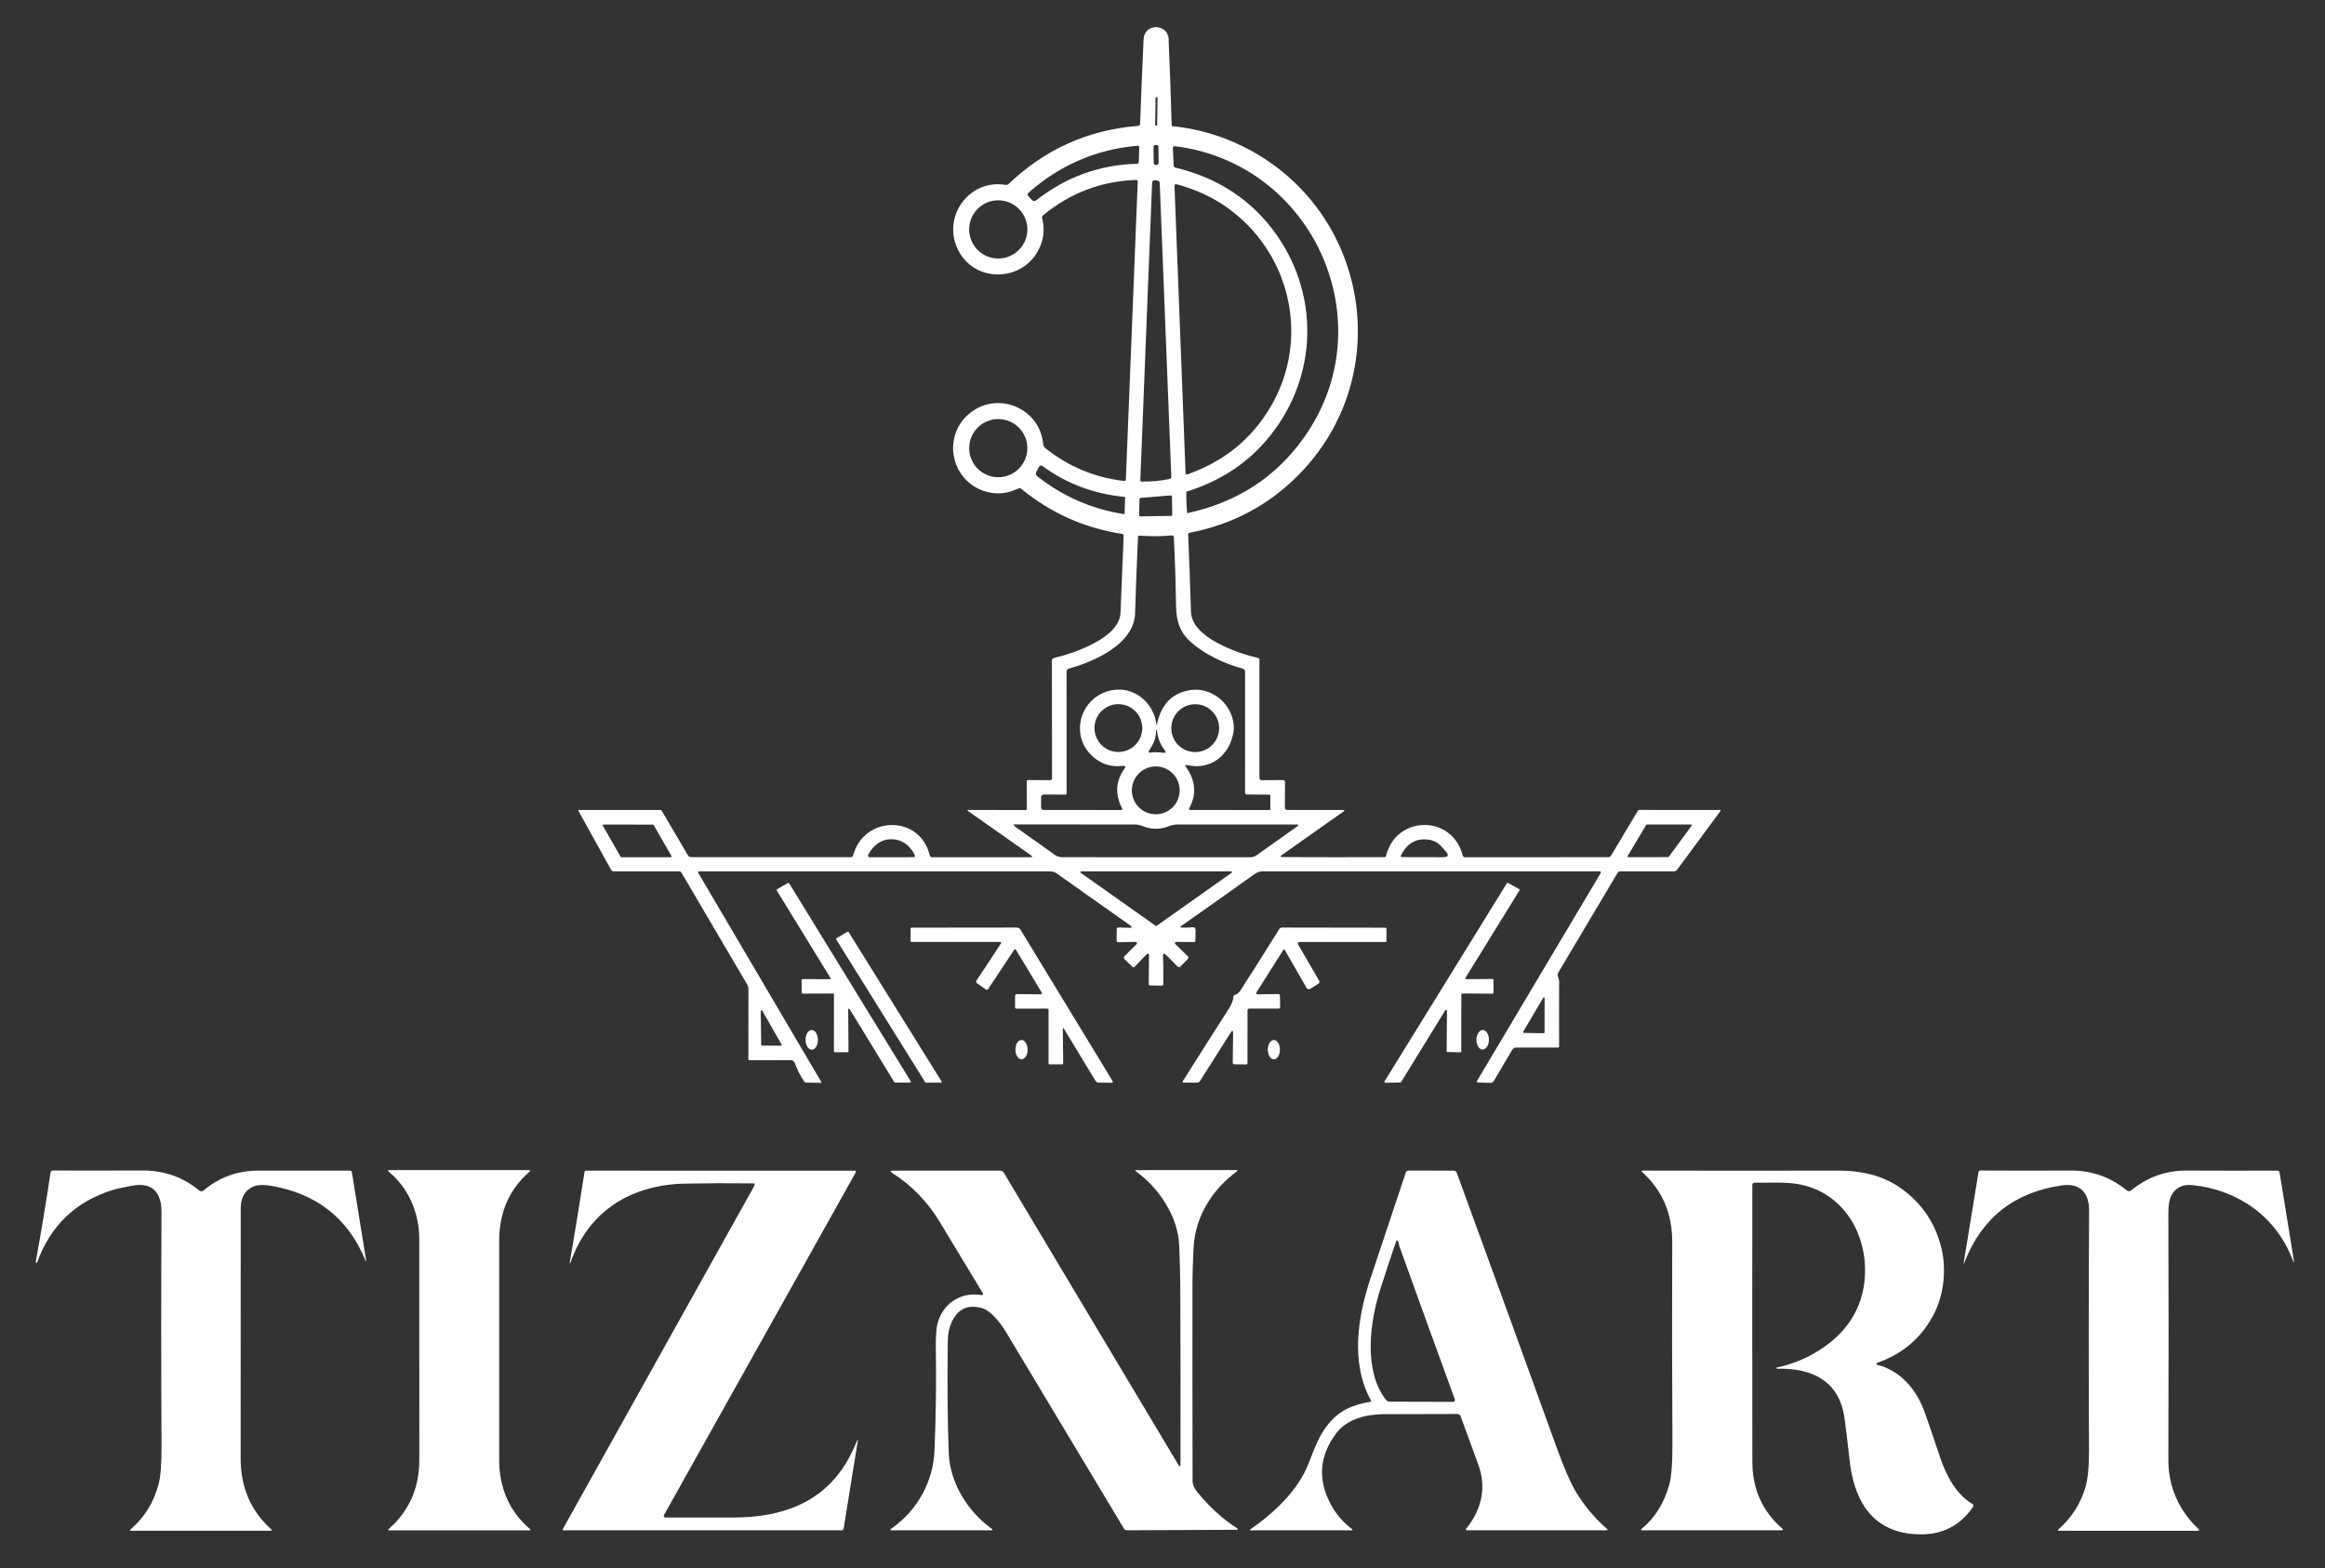 <svg xml:space="preserve" viewBox="28.08 196.56 1021.68 689.04" version="1.1" xmlns:xlink="http://www.w3.org/1999/xlink" xmlns="http://www.w3.org/2000/svg" style="max-height: 500px" width="1021.68" height="689.04">
<rect x="28.08" y="196.56" width="1021.68" height="689.04" fill="#333333" stroke="none"/>
<desc>Created with Fabric.js 5.2.4</desc>
<defs>
</defs>
<rect fill="transparent" height="100%" width="100%" y="0" x="0"/>
<g id="3ae0c4ee-c929-4ab0-bb19-b503ef0202ff" transform="matrix(1 0 0 1 540 540)">
<rect height="1080" width="1080" ry="0" rx="0" y="-540" x="-540" style="stroke: none; stroke-width: 1; stroke-dasharray: none; stroke-linecap: butt; stroke-dashoffset: 0; stroke-linejoin: miter; stroke-miterlimit: 4; fill: rgb(255,255,255); fill-rule: nonzero; opacity: 1; visibility: hidden;"/>
</g>
<g id="4d676c29-b72a-41d9-90a2-ccd4a5e83d51" transform="matrix(1 0 0 1 540 540)">
</g>
<g transform="matrix(1 0 0 1 540 540)">
<g style="">
		<g transform="matrix(1 0 0 1 -6.83 -99.55)">
<path stroke-linecap="round" d="M 550.84 366.24 Q 550.98 366.35 551.17 366.35 Q 574.07 366.43 596.27 366.38 Q 596.84 366.37 596.97 365.82 C 601.43 347.77 626.2 347.7 630.65 365.63 C 630.769 366.095 631.185 366.42 631.66 366.42 L 694.52 366.38 Q 695.47 366.38 695.96 365.56 L 707.64 346 C 707.782 345.77 708.032 345.629 708.3 345.63 L 743.79 345.65 C 743.88 345.65 743.961 345.701 744.001 345.783 C 744.04 345.865 744.032 345.964 743.98 346.04 L 724.9 371.91 C 724.574 372.356 724.05 372.62 723.49 372.62 L 700.04 372.62 Q 699.12 372.62 698.65 373.41 L 672.54 417.33 Q 672.26 417.8 672.41 418.33 C 672.68 419.28 673.07 420.15 673.06 421.18 Q 672.98 434.67 673.05 449.54 C 673.053 449.674 673.001 449.804 672.907 449.9 C 672.813 449.996 672.684 450.05 672.55 450.05 L 654.04 450.05 C 653.408 450.05 652.825 450.385 652.51 450.93 L 644.4 464.65 C 644.06 465.23 643.428 465.579 642.75 465.56 L 637.45 465.39 Q 636.57 465.36 637.02 464.61 L 691.33 373.34 C 691.419 373.192 691.421 373.008 691.334 372.857 C 691.248 372.707 691.086 372.612 690.91 372.61 Q 616.82 372.65 542.82 372.62 C 540.71 372.62 539.45 373.64 537.83 374.79 Q 522.8 385.51 507.01 396.61 Q 506.02 397.3 507.22 397.34 Q 509.47 397.42 512.11 397.17 C 512.415 397.142 512.718 397.245 512.943 397.455 C 513.168 397.665 513.294 397.961 513.29 398.27 L 513.23 402.98 Q 513.22 403.69 512.51 403.69 L 504.77 403.62 C 504.548 403.615 504.346 403.747 504.263 403.955 C 504.179 404.162 504.229 404.402 504.39 404.56 L 509.79 409.85 Q 510.47 410.52 509.8 411.2 L 506.67 414.4 Q 506.02 415.07 505.36 414.41 L 500.49 409.5 Q 498.85 407.84 498.97 410.17 Q 499.26 415.51 499.09 422.25 Q 499.08 422.85 498.49 422.84 L 493.38 422.75 Q 492.72 422.74 492.72 422.07 L 492.83 409.25 C 492.836 409.029 492.665 408.841 492.44 408.82 Q 492.05 408.78 491.78 409.06 Q 489.24 411.7 486.57 414.5 C 486.43 414.647 486.237 414.732 486.034 414.735 C 485.831 414.739 485.635 414.662 485.49 414.52 L 482.15 411.29 Q 481.39 410.56 482.13 409.82 L 487.39 404.6 C 487.558 404.429 487.607 404.172 487.515 403.953 C 487.422 403.733 487.207 403.593 486.97 403.6 L 479.43 403.76 Q 478.59 403.77 478.6 402.93 L 478.63 398.05 Q 478.64 397.25 479.45 397.27 L 484.14 397.42 Q 486.13 397.48 484.5 396.32 L 452.25 373.52 C 451.437 372.941 450.462 372.63 449.46 372.63 L 295.07 372.62 C 294.923 372.622 294.788 372.702 294.715 372.828 C 294.643 372.954 294.645 373.107 294.72 373.23 L 348.87 465.24 C 348.907 465.304 348.908 465.383 348.873 465.446 C 348.837 465.509 348.771 465.545 348.7 465.54 L 342.01 465.44 C 341.802 465.433 341.61 465.334 341.49 465.17 Q 338.8 461.31 337.19 456.87 C 336.91 456.092 336.173 455.575 335.35 455.58 L 317.12 455.61 C 317.032 455.61 316.949 455.575 316.887 455.513 C 316.825 455.451 316.79 455.368 316.79 455.28 L 316.81 424.17 Q 316.81 423.29 316.37 422.53 L 287.36 373.16 C 287.161 372.819 286.795 372.609 286.4 372.61 L 257.73 372.63 C 257.175 372.631 256.665 372.328 256.4 371.84 L 242.18 346.17 Q 241.89 345.64 242.49 345.64 L 277.95 345.64 C 278.297 345.641 278.616 345.823 278.79 346.12 L 290.2 365.55 C 290.502 366.07 291.055 366.39 291.65 366.39 L 361.86 366.39 C 362.295 366.39 362.677 366.095 362.79 365.67 C 367.49 347.97 392.23 347.63 396.47 365.57 C 396.585 366.055 397.015 366.399 397.51 366.4 L 440.7 366.4 Q 442.16 366.4 440.97 365.56 L 413.38 346.15 Q 412.65 345.63 413.55 345.64 L 438.75 345.68 C 438.856 345.68 438.958 345.638 439.033 345.563 C 439.108 345.488 439.15 345.386 439.15 345.28 L 439.09 333.08 C 439.087 332.924 439.147 332.774 439.256 332.663 C 439.365 332.552 439.514 332.49 439.67 332.49 L 449.44 332.55 C 449.644 332.55 449.84 332.469 449.984 332.324 C 450.129 332.18 450.21 331.984 450.21 331.78 L 450.16 279.93 C 450.162 279.425 450.513 278.986 451.01 278.87 C 459.77 276.84 479.85 270.08 480.3 259.04 Q 480.98 242.36 481.69 225.14 C 481.706 224.739 481.422 224.39 481.03 224.33 Q 456.05 220.48 436.62 204.44 Q 436.22 204.11 435.73 204.28 Q 434.89 204.56 434.09 204.92 C 429.06 207.2 423.32 206.98 418.35 204.72 C 404.99 198.64 402.46 180.25 414.47 170.98 C 426.85 161.44 444.87 169.32 446.3 184.71 Q 446.42 185.99 447.43 186.78 Q 462.72 198.84 481.8 201.07 Q 482.62 201.16 482.66 200.33 L 487.88 69.48 Q 487.91 68.78 487.2 68.8 Q 464.25 69.54 446.24 84.36 C 445.875 84.66 445.718 85.141 445.84 85.59 Q 447.17 90.66 445.86 95.46 C 440.85 113.76 415.6 115.75 408.3 98.15 C 402.43 83.99 414.31 68.36 429.76 70.96 C 430.27 71.047 430.793 70.888 431.17 70.53 Q 455.2 47.61 488.15 45.03 C 488.564 45 488.891 44.665 488.91 44.25 Q 489.6 25.53 490.45 7.01 C 490.78 -0.3 501.16 0.11 501.44 6.81 Q 502.15 23.41 502.79 44.61 Q 502.81 45.13 503.32 45.18 Q 519.3 46.81 533.85 53.94 C 589.44 81.16 602.03 154.72 558.3 198.66 Q 538.58 218.49 510.63 223.82 C 510.275 223.889 510.023 224.208 510.04 224.57 Q 510.69 239.72 511.28 258.61 C 511.63 269.89 531.62 276.72 540.79 278.89 C 541.125 278.973 541.361 279.274 541.36 279.62 L 541.35 331.45 Q 541.35 332.57 542.47 332.56 L 551.8 332.51 C 552.009 332.507 552.21 332.588 552.358 332.735 C 552.506 332.881 552.59 333.081 552.59 333.29 L 552.54 344.71 C 552.54 344.954 552.637 345.188 552.809 345.361 C 552.982 345.533 553.216 345.63 553.46 345.63 L 578.04 345.66 Q 579.23 345.66 578.26 346.34 L 550.86 365.68 C 550.769 365.743 550.714 365.845 550.71 365.955 C 550.706 366.065 550.754 366.171 550.84 366.24 Z M 496.573 32.717 C 496.574 32.637 496.544 32.56 496.488 32.503 C 496.433 32.446 496.357 32.414 496.277 32.412 L 496.017 32.409 C 495.852 32.407 495.716 32.539 495.713 32.705 L 495.547 44.623 C 495.546 44.703 495.576 44.78 495.632 44.837 C 495.687 44.894 495.763 44.926 495.843 44.928 L 496.103 44.931 C 496.268 44.933 496.404 44.801 496.407 44.635 L 496.573 32.717 Z M 496.981 54.285 C 496.974 53.805 496.579 53.421 496.099 53.427 L 495.659 53.434 C 495.428 53.437 495.208 53.531 495.047 53.697 C 494.886 53.862 494.798 54.085 494.801 54.316 L 494.899 61.335 C 494.906 61.815 495.301 62.199 495.781 62.193 L 496.221 62.187 C 496.452 62.183 496.672 62.089 496.833 61.923 C 496.994 61.758 497.082 61.535 497.079 61.304 L 496.981 54.285 Z M 487.48 61.69 Q 488.3 61.67 488.33 60.85 L 488.55 54.5 C 488.556 54.292 488.474 54.091 488.323 53.948 C 488.172 53.805 487.967 53.733 487.76 53.75 Q 460.7 56.16 440.08 74.22 Q 438.99 75.17 440.01 76.2 L 441.31 77.5 Q 442.31 78.51 443.43 77.63 Q 462.93 62.36 487.48 61.69 Z M 560.98 181.93 C 596.67 131.56 565.07 61.45 504.21 53.96 C 503.979 53.93 503.746 54.005 503.574 54.165 C 503.403 54.325 503.31 54.554 503.32 54.79 L 503.68 62.47 Q 503.71 63.2 504.42 63.37 Q 532.86 70.2 548.85 92.87 C 568.72 121.05 566.5 158.2 543.65 184.05 Q 530.21 199.26 509.38 205.74 C 509.303 205.762 509.25 205.836 509.25 205.92 Q 509.13 210.71 509.62 215.18 C 509.622 215.194 509.631 215.206 509.644 215.213 C 509.657 215.221 509.674 215.223 509.69 215.22 Q 542.42 208.13 560.98 181.93 Z M 502.63 199.26 L 497.54 70.24 Q 497.5 69.16 496.42 69.04 L 495.31 68.93 C 495.032 68.902 494.755 68.989 494.544 69.171 C 494.334 69.353 494.209 69.613 494.2 69.89 L 489.01 200.78 C 489.005 200.922 489.057 201.061 489.154 201.164 C 489.252 201.268 489.388 201.327 489.53 201.33 Q 495.85 201.45 501.92 200.18 C 502.346 200.088 502.646 199.701 502.63 199.26 Z M 505.06 70.72 Q 503.99 70.43 504.03 71.54 L 508.9 197.71 C 508.907 197.882 508.994 198.04 509.134 198.137 C 509.274 198.234 509.451 198.257 509.61 198.2 Q 533.66 189.8 546.19 168.62 C 563.93 138.61 555.09 100.4 526.65 80.56 Q 517.22 73.98 505.06 70.72 Z M 439.38 90.53 C 439.38 87.138 438.032 83.885 435.634 81.486 C 433.235 79.088 429.982 77.74 426.59 77.74 C 419.526 77.74 413.8 83.466 413.8 90.53 C 413.8 97.594 419.526 103.32 426.59 103.32 C 429.982 103.32 433.235 101.972 435.634 99.574 C 438.032 97.175 439.38 93.922 439.38 90.53 Z M 439.37 186.65 C 439.37 183.261 438.024 180.01 435.627 177.613 C 433.23 175.216 429.979 173.87 426.59 173.87 C 419.532 173.87 413.81 179.592 413.81 186.65 C 413.81 193.708 419.532 199.43 426.59 199.43 C 429.979 199.43 433.23 198.084 435.627 195.687 C 438.024 193.29 439.37 190.039 439.37 186.65 Z M 482.16 208.11 C 468.88 206.72 457.02 202.54 446.13 194.59 Q 445.04 193.79 444.4 195 L 443.32 197.06 Q 442.72 198.19 443.72 198.98 Q 460.47 212.25 481.78 215.64 C 481.854 215.652 481.93 215.632 481.987 215.586 C 482.045 215.54 482.078 215.472 482.08 215.4 L 482.32 208.3 Q 482.33 208.12 482.16 208.11 Z M 489.15 208.52 C 488.873 208.545 488.659 208.772 488.65 209.05 L 488.49 216.06 C 488.487 216.209 488.545 216.353 488.651 216.459 C 488.757 216.565 488.901 216.623 489.05 216.62 L 502.51 216.42 C 502.656 216.417 502.795 216.357 502.896 216.252 C 502.997 216.147 503.053 216.006 503.05 215.86 L 502.91 207.96 C 502.908 207.807 502.842 207.661 502.728 207.559 C 502.614 207.456 502.463 207.406 502.31 207.42 L 489.15 208.52 Z M 456.24 338.89 L 446.54 338.86 C 445.925 338.86 445.425 339.355 445.42 339.97 L 445.39 344.59 C 445.39 344.868 445.501 345.136 445.698 345.332 C 445.894 345.529 446.162 345.64 446.44 345.64 L 480.61 345.67 C 480.776 345.668 480.929 345.58 481.015 345.437 C 481.101 345.294 481.106 345.118 481.03 344.97 Q 476.13 335.57 482.28 327.12 C 482.415 326.939 482.426 326.695 482.308 326.501 C 482.191 326.307 481.967 326.2 481.74 326.23 Q 474.47 327.23 469.03 322.93 C 456.68 313.18 462.96 294.14 478.26 292.8 C 487.3 292.01 495.09 299.18 496.07 308.05 Q 496.15 308.76 496.3 308.06 C 497.89 300.7 501.54 295.23 509.2 293.31 Q 516.66 291.44 523.2 296.15 C 527.9 299.54 530.95 306.16 529.9 311.8 C 528.1 321.54 520.02 328.31 509.7 325.93 Q 508.24 325.59 509.11 326.81 Q 515.51 335.76 510.45 345.04 C 510.38 345.167 510.383 345.321 510.459 345.446 C 510.535 345.571 510.672 345.649 510.82 345.65 L 545.8 345.67 Q 546.15 345.67 546.15 345.32 L 546.14 339.08 Q 546.13 338.92 545.98 338.92 L 535.67 338.83 C 535.326 338.825 535.05 338.544 535.05 338.2 L 535.06 285.02 Q 535.06 283.84 533.93 283.53 Q 520.58 279.76 511.8 272.37 C 506.47 267.89 504.82 262.85 504.71 255.9 Q 504.5 241.13 503.76 225.84 C 503.748 225.594 503.635 225.363 503.447 225.203 C 503.26 225.042 503.015 224.965 502.77 224.99 Q 496.45 225.65 488.55 225.09 C 488.413 225.079 488.277 225.124 488.174 225.214 C 488.07 225.304 488.008 225.433 488 225.57 Q 487.13 244.92 486.72 259.11 C 486.33 272.85 468.61 280.51 457.51 283.55 C 456.972 283.699 456.599 284.186 456.6 284.74 L 456.62 338.52 C 456.62 338.618 456.58 338.712 456.509 338.782 C 456.437 338.851 456.341 338.89 456.24 338.89 Z M 489.88 309.65 C 489.88 303.845 485.175 299.14 479.37 299.14 C 473.565 299.14 468.86 303.845 468.86 309.65 C 468.86 312.437 469.967 315.111 471.938 317.082 C 473.909 319.053 476.583 320.16 479.37 320.16 C 482.157 320.16 484.831 319.053 486.802 317.082 C 488.773 315.111 489.88 312.437 489.88 309.65 Z M 523.64 309.69 C 523.64 303.885 518.935 299.18 513.13 299.18 C 507.325 299.18 502.62 303.885 502.62 309.69 C 502.62 315.495 507.325 320.2 513.13 320.2 C 518.935 320.2 523.64 315.495 523.64 309.69 Z M 495.87 310.77 C 495.96 314.65 494.63 316.77 492.74 319.77 C 492.645 319.917 492.646 320.105 492.743 320.253 C 492.839 320.401 493.013 320.482 493.19 320.46 Q 495.98 320.06 498.78 320.5 Q 500.95 320.85 499.58 319.13 Q 496.85 315.69 496.32 310.75 Q 496.29 310.54 496.08 310.55 L 496.07 310.55 Q 495.86 310.56 495.87 310.77 Z M 506.31 337.02 C 506.31 331.215 501.605 326.51 495.8 326.51 C 489.995 326.51 485.29 331.215 485.29 337.02 C 485.29 342.825 489.995 347.53 495.8 347.53 C 501.605 347.53 506.31 342.825 506.31 337.02 Z M 282.65 366.41 C 282.781 366.409 282.901 366.339 282.967 366.226 C 283.032 366.113 283.034 365.974 282.97 365.86 L 275.16 352.26 C 275.095 352.144 274.973 352.071 274.84 352.07 L 253.16 352.05 C 253.029 352.051 252.909 352.121 252.843 352.234 C 252.778 352.347 252.776 352.486 252.84 352.6 L 260.64 366.21 C 260.705 366.326 260.827 366.399 260.96 366.4 L 282.65 366.41 Z M 540.07 365.56 L 558.23 352.68 C 558.361 352.586 558.415 352.418 558.365 352.265 C 558.315 352.111 558.171 352.008 558.01 352.01 Q 531.29 352.05 505.52 352.03 Q 503.43 352.02 501.46 352.81 Q 495.85 355.03 490.05 352.73 Q 488.29 352.03 486.46 352.03 Q 459.21 352.03 433.6 351.98 C 433.521 351.978 433.448 352.021 433.409 352.091 C 433.37 352.161 433.37 352.248 433.41 352.32 Q 433.68 352.78 434.11 353.08 Q 443.11 359.36 451.31 365.29 Q 452.83 366.39 454.7 366.39 L 537.4 366.41 C 538.357 366.41 539.289 366.113 540.07 365.56 Z M 731.28 352.55 C 731.356 352.451 731.369 352.317 731.314 352.205 C 731.259 352.092 731.145 352.021 731.02 352.02 L 711.62 352.02 C 711.502 352.017 711.391 352.079 711.33 352.18 L 703.15 365.89 C 703.089 365.992 703.087 366.118 703.145 366.221 C 703.203 366.325 703.312 366.389 703.43 366.39 L 720.96 366.36 C 721.066 366.362 721.166 366.314 721.23 366.23 L 731.28 352.55 Z M 369.52 365.12 C 369.279 365.537 369.354 366.062 369.7 366.39 Q 369.74 366.42 369.79 366.42 Q 379.42 366.35 389.4 366.39 C 389.6 366.39 389.787 366.289 389.896 366.122 C 390.005 365.954 390.021 365.743 389.94 365.56 C 388.46 362.25 385.34 359.29 381.72 358.69 Q 373.98 357.4 369.52 365.12 Z M 621.45 361.81 Q 618.94 358.98 615.16 358.62 Q 607.36 357.89 603.53 365.62 C 603.45 365.779 603.458 365.968 603.552 366.119 C 603.646 366.27 603.812 366.362 603.99 366.36 L 622 366.4 Q 625.54 366.41 623.19 363.77 Q 621.97 362.4 621.45 361.81 Z M 529.15 373.24 C 529.265 373.152 529.312 373.001 529.267 372.864 C 529.221 372.727 529.095 372.633 528.95 372.63 L 462.99 372.63 C 462.845 372.633 462.719 372.727 462.673 372.864 C 462.628 373.001 462.675 373.152 462.79 373.24 L 495.77 396.56 C 495.889 396.647 496.051 396.647 496.17 396.56 L 529.15 373.24 Z M 657.25 443.1 C 657.19 443.205 657.189 443.333 657.249 443.438 C 657.309 443.543 657.419 443.608 657.54 443.61 L 666.3 443.74 C 666.39 443.74 666.477 443.704 666.54 443.64 C 666.604 443.577 666.64 443.49 666.64 443.4 L 666.68 428.41 C 666.69 428.25 666.587 428.105 666.433 428.061 C 666.278 428.018 666.115 428.088 666.04 428.23 L 657.25 443.1 Z M 322.41 448.85 C 322.41 449.049 322.571 449.21 322.77 449.21 L 331.05 449.21 C 331.178 449.209 331.297 449.141 331.36 449.029 C 331.424 448.918 331.424 448.781 331.36 448.67 L 322.88 433.83 C 322.798 433.691 322.633 433.623 322.477 433.665 C 322.32 433.707 322.211 433.848 322.21 434.01 L 322.41 448.85 Z" transform="translate(-493.01, -233.61)" style="stroke: none; stroke-width: 1; stroke-dasharray: none; stroke-linecap: butt; stroke-dashoffset: 0; stroke-linejoin: miter; stroke-miterlimit: 4; fill: rgb(255,255,255); fill-rule: nonzero; opacity: 1;"/>
</g>
		<g transform="matrix(1 0 0 1 -141.15 88.38)">
<path stroke-linecap="round" d="M 360.64 433.3 L 360.78 451.77 C 360.78 451.858 360.745 451.941 360.683 452.003 C 360.621 452.065 360.538 452.1 360.45 452.1 L 354.7 452.09 C 354.518 452.09 354.37 451.942 354.37 451.76 L 354.39 426.63 C 354.39 426.448 354.242 426.3 354.06 426.3 L 340.59 426.34 C 340.501 426.343 340.414 426.309 340.35 426.247 C 340.286 426.185 340.25 426.099 340.25 426.01 L 340.17 420.3 C 340.167 420.211 340.201 420.124 340.263 420.06 C 340.325 419.996 340.411 419.96 340.5 419.96 L 352.6 420.01 C 352.718 420.009 352.827 419.945 352.885 419.841 C 352.943 419.738 352.941 419.612 352.88 419.51 L 329.22 380.98 C 329.172 380.905 329.157 380.813 329.178 380.727 C 329.199 380.64 329.253 380.566 329.33 380.52 L 334.21 377.68 C 334.365 377.588 334.565 377.637 334.66 377.79 L 388.16 464.93 C 388.221 465.032 388.223 465.158 388.165 465.261 C 388.107 465.365 387.998 465.429 387.88 465.43 L 381.21 465.44 C 381.092 465.443 380.981 465.381 380.92 465.28 L 361.25 433.12 C 361.172 432.994 361.019 432.936 360.877 432.978 C 360.734 433.02 360.638 433.152 360.64 433.3 Z" transform="translate(-358.69, -421.54)" style="stroke: none; stroke-width: 1; stroke-dasharray: none; stroke-linecap: butt; stroke-dashoffset: 0; stroke-linejoin: miter; stroke-miterlimit: 4; fill: rgb(255,255,255); fill-rule: nonzero; opacity: 1;"/>
</g>
		<g transform="matrix(1 0 0 1 126.13 88.44)">
<path stroke-linecap="round" d="M 644.16 420.32 L 644.21 425.95 C 644.213 426.062 644.169 426.171 644.09 426.25 C 644.011 426.329 643.902 426.373 643.79 426.37 L 630.48 426.28 C 630.254 426.28 630.07 426.464 630.07 426.69 L 630.04 451.71 C 630.04 451.82 629.995 451.926 629.916 452.004 C 629.837 452.081 629.73 452.123 629.62 452.12 L 624.02 452.01 C 623.91 452.01 623.804 451.965 623.726 451.886 C 623.649 451.807 623.607 451.7 623.61 451.59 L 623.77 433.86 C 623.768 433.677 623.646 433.517 623.469 433.468 C 623.293 433.42 623.105 433.494 623.01 433.65 L 603.6 465.22 C 603.526 465.337 603.398 465.408 603.26 465.41 L 596.68 465.52 C 596.528 465.525 596.385 465.446 596.31 465.314 C 596.234 465.182 596.238 465.018 596.32 464.89 L 650.06 377.87 C 650.176 377.683 650.419 377.622 650.61 377.73 L 655.46 380.41 C 655.56 380.464 655.632 380.558 655.661 380.667 C 655.689 380.777 655.671 380.894 655.61 380.99 L 631.9 419.37 C 631.825 419.496 631.823 419.653 631.895 419.782 C 631.967 419.91 632.103 419.989 632.25 419.99 L 643.75 419.91 C 643.976 419.91 644.16 420.094 644.16 420.32 Z" transform="translate(-625.96, -421.6)" style="stroke: none; stroke-width: 1; stroke-dasharray: none; stroke-linecap: butt; stroke-dashoffset: 0; stroke-linejoin: miter; stroke-miterlimit: 4; fill: rgb(255,255,255); fill-rule: nonzero; opacity: 1;"/>
</g>
		<g transform="matrix(1 0 0 1 -67.25 98.26)">
<path stroke-linecap="round" d="M 455.47 441.83 Q 454.93 440.95 454.95 441.98 L 455.12 456.78 Q 455.13 457.44 454.47 457.44 L 449.32 457.44 Q 448.69 457.44 448.69 456.82 L 448.69 433.59 C 448.69 433.225 448.395 432.93 448.03 432.93 L 434.7 432.95 Q 433.96 432.95 433.96 432.21 L 433.99 427.41 Q 433.99 426.55 434.84 426.56 L 445.16 426.67 C 445.364 426.674 445.554 426.567 445.656 426.39 C 445.758 426.213 445.756 425.995 445.65 425.82 L 434.36 407.1 C 434.279 406.963 434.134 406.878 433.976 406.874 C 433.817 406.87 433.667 406.948 433.58 407.08 L 422.2 424.25 Q 421.73 424.96 421.04 424.47 Q 417.25 421.76 417.23 421.75 Q 416.58 421.28 417.02 420.61 Q 422.68 412.17 427.79 404.25 C 427.867 404.126 427.872 403.97 427.804 403.842 C 427.735 403.715 427.603 403.638 427.46 403.64 L 388.36 403.64 Q 388.07 403.64 388.07 403.35 L 388.08 397.71 Q 388.08 397.37 388.42 397.37 L 434.77 397.32 C 435.408 397.319 436 397.653 436.33 398.2 L 476.77 464.68 Q 477.29 465.54 476.29 465.53 L 470.72 465.46 Q 469.78 465.45 469.3 464.65 L 455.47 441.83 Z" transform="translate(-432.59, -431.43)" style="stroke: none; stroke-width: 1; stroke-dasharray: none; stroke-linecap: butt; stroke-dashoffset: 0; stroke-linejoin: miter; stroke-miterlimit: 4; fill: rgb(255,255,255); fill-rule: nonzero; opacity: 1;"/>
</g>
		<g transform="matrix(1 0 0 1 52.48 98.24)">
<path stroke-linecap="round" d="M 529.78 443.77 Q 529.81 441.76 528.73 443.46 L 515.34 464.61 Q 514.78 465.5 513.73 465.49 L 508.12 465.44 Q 507.31 465.43 507.74 464.74 Q 518.09 448.32 528 432.84 Q 529.8 430.03 529.93 427.68 Q 529.96 427.14 530.48 426.97 Q 532.03 426.46 532.93 425.08 Q 541.66 411.53 550.06 398.03 C 550.334 397.589 550.818 397.32 551.34 397.32 L 596.78 397.39 C 596.986 397.39 597.155 397.554 597.16 397.76 L 597.18 403.32 Q 597.18 403.65 596.85 403.65 Q 577.87 403.62 558.85 403.65 Q 558.56 403.65 558.33 403.89 C 558.163 404.076 558.135 404.349 558.26 404.57 L 567.59 420.69 Q 568.06 421.51 567.26 422.01 L 563.67 424.24 C 563.406 424.402 563.089 424.452 562.79 424.379 C 562.491 424.305 562.235 424.115 562.08 423.85 L 552.49 407.18 C 552.423 407.065 552.301 406.994 552.168 406.992 C 552.035 406.99 551.911 407.057 551.84 407.17 L 540.04 425.81 C 539.93 425.98 539.924 426.196 540.024 426.373 C 540.124 426.551 540.315 426.661 540.52 426.66 L 549.66 426.54 Q 550.36 426.53 550.37 427.23 L 550.46 432.23 Q 550.47 432.93 549.77 432.93 L 536.85 432.92 C 536.447 432.92 536.12 433.247 536.12 433.65 L 536.11 456.86 C 536.11 457.024 536.044 457.18 535.928 457.295 C 535.811 457.41 535.654 457.473 535.49 457.47 L 530.36 457.42 Q 529.62 457.41 529.63 456.68 L 529.78 443.77 Z" transform="translate(-552.32, -431.41)" style="stroke: none; stroke-width: 1; stroke-dasharray: none; stroke-linecap: butt; stroke-dashoffset: 0; stroke-linejoin: miter; stroke-miterlimit: 4; fill: rgb(255,255,255); fill-rule: nonzero; opacity: 1;"/>
</g>
		<g transform="matrix(1 0 0 1 -121.33 99.13)">
<path stroke-linecap="round" d="M 394.48 465.3 L 355.34 402.5 C 355.289 402.421 355.274 402.325 355.296 402.234 C 355.319 402.143 355.378 402.066 355.46 402.02 L 360.35 399.16 C 360.508 399.067 360.711 399.115 360.81 399.27 L 401.67 464.95 C 401.736 465.055 401.739 465.187 401.679 465.296 C 401.618 465.404 401.504 465.471 401.38 465.47 L 394.77 465.46 C 394.652 465.461 394.542 465.4 394.48 465.3 Z" transform="translate(-378.5, -432.29)" style="stroke: none; stroke-width: 1; stroke-dasharray: none; stroke-linecap: butt; stroke-dashoffset: 0; stroke-linejoin: miter; stroke-miterlimit: 4; fill: rgb(255,255,255); fill-rule: nonzero; opacity: 1;"/>
</g>
		<g transform="matrix(0.01 1 -1 0.01 -155.22 113.5)">
<ellipse ry="2.7" rx="4.34" cy="0" cx="0" style="stroke: none; stroke-width: 1; stroke-dasharray: none; stroke-linecap: butt; stroke-dashoffset: 0; stroke-linejoin: miter; stroke-miterlimit: 4; fill: rgb(255,255,255); fill-rule: nonzero; opacity: 1;"/>
</g>
		<g transform="matrix(-0.01 1 -1 -0.01 139.62 113.47)">
<ellipse ry="2.74" rx="4.29" cy="0" cx="0" style="stroke: none; stroke-width: 1; stroke-dasharray: none; stroke-linecap: butt; stroke-dashoffset: 0; stroke-linejoin: miter; stroke-miterlimit: 4; fill: rgb(255,255,255); fill-rule: nonzero; opacity: 1;"/>
</g>
		<g transform="matrix(0.01 1 -1 0.01 -63.03 117.8)">
<ellipse ry="2.67" rx="4.24" cy="0" cx="0" style="stroke: none; stroke-width: 1; stroke-dasharray: none; stroke-linecap: butt; stroke-dashoffset: 0; stroke-linejoin: miter; stroke-miterlimit: 4; fill: rgb(255,255,255); fill-rule: nonzero; opacity: 1;"/>
</g>
		<g transform="matrix(0 1 -1 0 47.86 117.81)">
<ellipse ry="2.66" rx="4.24" cy="0" cx="0" style="stroke: none; stroke-width: 1; stroke-dasharray: none; stroke-linecap: butt; stroke-dashoffset: 0; stroke-linejoin: miter; stroke-miterlimit: 4; fill: rgb(255,255,255); fill-rule: nonzero; opacity: 1;"/>
</g>
		<g transform="matrix(1 0 0 1 -310.16 249.88)">
<path stroke-linecap="round" d="M 172.16 534.15 C 172.14 522.83 167.55 511.84 158.82 504.68 Q 157.85 503.89 159.1 503.89 L 220.19 503.89 Q 221.43 503.89 220.49 504.7 Q 207.29 516.24 207.28 534.99 Q 207.24 581.91 207.28 631.21 Q 207.29 649.89 220.73 661.58 Q 221.43 662.19 220.51 662.19 L 158.98 662.19 Q 158.05 662.19 158.75 661.58 Q 172.17 649.84 172.19 631.12 Q 172.23 579.47 172.16 534.15 Z" transform="translate(-189.68, -583.04)" style="stroke: none; stroke-width: 1; stroke-dasharray: none; stroke-linecap: butt; stroke-dashoffset: 0; stroke-linejoin: miter; stroke-miterlimit: 4; fill: rgb(255,255,255); fill-rule: nonzero; opacity: 1;"/>
</g>
		<g transform="matrix(1 0 0 1 -44.28 249.87)">
<path stroke-linecap="round" d="M 505.7 633.33 Q 506.65 634.93 506.66 633.06 Q 506.75 594.09 506.57 555.27 Q 506.53 547.6 506.1 536.97 C 505.58 524.34 497.28 511.79 487.07 504.41 Q 486.37 503.9 487.24 503.9 L 530.9 503.88 Q 532.27 503.88 531.16 504.69 C 520.57 512.46 513.19 524.38 512.44 537.74 Q 511.93 546.79 511.92 555.77 Q 511.88 598.34 511.98 640.55 Q 511.99 642.87 514.13 645.47 Q 522.19 655.32 531.28 661.09 Q 532.61 661.94 531.03 661.95 L 483.06 662.16 C 482.564 662.159 482.105 661.902 481.85 661.48 Q 456.98 619.94 429.96 575.01 C 427.79 571.4 423.45 565.49 419.02 564.41 Q 409.32 562.04 405.63 571.94 C 404.32 575.43 404.42 578.05 404.38 581.53 Q 404.07 608.08 404.83 628.25 C 405.33 641.32 413.19 653.96 423.66 661.46 Q 424.66 662.18 423.43 662.18 L 379.97 662.17 Q 378.56 662.17 379.72 661.36 C 390.69 653.73 398 641.14 398.57 627.21 Q 399.53 603.49 399.15 582.13 Q 399.08 578.21 399.37 574.59 C 400.2 564.15 408.83 557.04 419.28 558.8 C 419.48 558.834 419.68 558.748 419.793 558.579 C 419.907 558.409 419.913 558.188 419.81 558.01 Q 410.69 542.87 400.92 526.73 Q 392.81 513.33 380 505.14 Q 378.44 504.13 380.3 504.13 L 427.49 504.14 C 428.11 504.141 428.683 504.468 429 505 L 505.7 633.33 Z" transform="translate(-455.56, -583.03)" style="stroke: none; stroke-width: 1; stroke-dasharray: none; stroke-linecap: butt; stroke-dashoffset: 0; stroke-linejoin: miter; stroke-miterlimit: 4; fill: rgb(255,255,255); fill-rule: nonzero; opacity: 1;"/>
</g>
		<g transform="matrix(1 0 0 1 -423.59 250.06)">
<path stroke-linecap="round" d="M 75.47 512.87 C 76.013 513.322 76.805 513.318 77.35 512.86 Q 87.78 504.11 101.5 504.13 Q 122.42 504.16 141.57 504.13 Q 142.43 504.13 142.57 504.98 L 148.75 543.21 Q 149.01 544.81 148.39 543.31 Q 137.02 515.91 107.01 510.8 Q 101.47 509.86 98.58 511.42 Q 93.7 514.06 93.7 520.66 Q 93.68 574.35 93.67 630.6 Q 93.67 649.59 106.99 661.63 Q 107.82 662.39 106.7 662.39 L 45.72 662.39 Q 44.55 662.39 45.44 661.63 Q 54.5 653.86 57.68 641.63 Q 58.96 636.72 58.9 625.06 Q 58.63 574.56 58.89 522.25 C 58.92 516.09 56.7 510.53 49.55 510.43 C 46.68 510.38 43.81 511.27 40.94 511.78 Q 39.13 512.11 37.48 512.62 Q 12.84 520.31 4.18 544.65 Q 4.16 544.71 4.1 544.7 L 3.86 544.63 Q 3.56 544.55 3.62 544.24 Q 7.08 525.3 10.13 505 C 10.209 504.476 10.66 504.089 11.19 504.09 Q 31.6 504.15 50.4 504.07 Q 64.78 504.01 75.47 512.87 Z" transform="translate(-76.25, -583.23)" style="stroke: none; stroke-width: 1; stroke-dasharray: none; stroke-linecap: butt; stroke-dashoffset: 0; stroke-linejoin: miter; stroke-miterlimit: 4; fill: rgb(255,255,255); fill-rule: nonzero; opacity: 1;"/>
</g>
		<g transform="matrix(1 0 0 1 -199.84 250)">
<path stroke-linecap="round" d="M 319.55 510.2 Q 319.59 509.74 319.12 509.73 Q 302.54 509.55 289.09 509.82 C 265.39 510.31 246.56 521.63 238.52 544.76 Q 238.49 544.86 238.39 544.83 L 238.38 544.83 Q 238.24 544.8 238.27 544.65 Q 241.69 524.68 244.79 504.65 C 244.834 504.357 245.089 504.141 245.39 504.14 L 363.67 504.15 C 363.819 504.151 363.957 504.232 364.031 504.362 C 364.105 504.491 364.105 504.651 364.03 504.78 L 279.68 655.49 C 279.556 655.717 279.559 655.993 279.688 656.215 C 279.818 656.437 280.054 656.572 280.31 656.57 Q 295.2 656.56 310.21 656.56 C 332 656.57 350.93 649.71 361.46 629.48 Q 363.29 625.97 364.71 622.46 C 364.732 622.409 364.788 622.382 364.842 622.397 C 364.895 622.412 364.929 622.465 364.92 622.52 L 358.64 661.4 Q 358.52 662.18 357.72 662.18 L 235.75 662.19 Q 234.93 662.19 235.33 661.47 Q 277.24 586.43 319.27 511.03 Q 319.52 510.57 319.55 510.2 Z" transform="translate(-300, -583.16)" style="stroke: none; stroke-width: 1; stroke-dasharray: none; stroke-linecap: butt; stroke-dashoffset: 0; stroke-linejoin: miter; stroke-miterlimit: 4; fill: rgb(255,255,255); fill-rule: nonzero; opacity: 1;"/>
</g>
		<g transform="matrix(1 0 0 1 115.93 249.98)">
<path stroke-linecap="round" d="M 590.02 605.72 C 590.167 605.694 590.293 605.598 590.356 605.463 C 590.42 605.328 590.414 605.17 590.34 605.04 C 581.28 588.65 584.55 568.32 590.18 551.39 Q 597.79 528.53 605.66 504.97 C 605.832 504.451 606.319 504.101 606.87 504.1 L 626.85 504.13 C 627.372 504.13 627.839 504.462 628.02 504.96 Q 650.67 566.85 672.03 625.98 Q 676.6 638.62 679.95 644.45 Q 685.42 653.96 694.05 661.52 Q 694.8 662.18 693.8 662.18 L 632.68 662.19 Q 631.61 662.19 632.29 661.36 C 638.98 653.18 641.2 643.27 637.59 633.49 Q 633.9 623.5 629.78 612.08 C 629.565 611.475 628.992 611.071 628.35 611.07 Q 612.36 611.08 595.87 611.15 C 588.23 611.18 579.84 613.3 575.19 619.43 Q 563.9 634.35 572.72 650.8 Q 576.14 657.18 581.95 661.57 Q 582.74 662.17 581.75 662.17 L 537.73 662.19 Q 536.72 662.19 537.55 661.62 C 547.61 654.7 557.98 644.92 562.59 633.69 C 565.24 627.25 567.06 621.05 571.69 615.41 C 576.74 609.26 582.55 607 590.02 605.72 Z M 602.84 537.33 C 602.63 536.74 602.59 535.85 602.36 535.36 Q 601.76 534.14 601.33 535.43 Q 597.8 545.81 594.43 556.36 C 589.79 570.89 587.08 592.07 596.9 604.78 C 597.322 605.335 597.981 605.66 598.68 605.66 L 626.52 605.74 C 626.772 605.742 627.008 605.62 627.153 605.415 C 627.299 605.21 627.335 604.947 627.25 604.71 Q 614.79 570.57 602.84 537.33 Z" transform="translate(-615.77, -583.14)" style="stroke: none; stroke-width: 1; stroke-dasharray: none; stroke-linecap: butt; stroke-dashoffset: 0; stroke-linejoin: miter; stroke-miterlimit: 4; fill: rgb(255,255,255); fill-rule: nonzero; opacity: 1;"/>
</g>
		<g transform="matrix(1 0 0 1 282.08 251.23)">
<path stroke-linecap="round" d="M 812.83 589.47 Q 813.88 589.66 814.96 590.05 C 824.46 593.46 830.58 601.34 833.95 611.02 Q 837.2 620.35 840.43 630.08 C 842.99 637.78 847.48 646.45 854.6 650.56 C 854.827 650.687 854.989 650.904 855.048 651.159 C 855.107 651.413 855.057 651.682 854.91 651.9 Q 845.49 665.72 827.55 663.71 C 809.32 661.67 802.44 647.59 800.64 631.05 Q 799.57 621.15 798.46 613.01 C 796.21 596.43 784.09 590.8 768.86 591.18 Q 768.65 591.18 768.62 590.98 L 768.59 590.72 Q 768.58 590.66 768.64 590.65 Q 778.38 588.61 786.86 583.36 C 799.16 575.75 806.68 564.76 807.42 550.23 C 808.39 530.98 797.08 513.01 777.4 509.94 C 771.47 509.02 765.21 509.58 759.01 509.41 C 758.726 509.402 758.452 509.509 758.248 509.707 C 758.045 509.905 757.93 510.176 757.93 510.46 Q 757.87 570.31 757.95 631.97 Q 757.97 650.16 771.24 661.53 C 771.356 661.626 771.398 661.785 771.344 661.927 C 771.291 662.07 771.154 662.166 771 662.17 L 709.71 662.19 Q 708.49 662.19 709.43 661.41 Q 718.02 654.33 721.41 642.22 Q 722.91 636.87 722.83 623.78 Q 722.56 577.61 722.74 535.63 Q 722.83 516.8 709.58 504.79 Q 708.83 504.11 709.84 504.11 Q 753.06 504.21 796 504.12 C 805.21 504.1 814.51 506.01 822.24 511.2 Q 836.1 520.51 840.62 536.55 C 843.43 546.53 842.35 558.14 837.77 567.07 Q 829.75 582.69 812.76 588.61 C 812.574 588.682 812.458 588.868 812.474 589.066 C 812.49 589.265 812.635 589.429 812.83 589.47 Z" transform="translate(-781.91, -584.39)" style="stroke: none; stroke-width: 1; stroke-dasharray: none; stroke-linecap: butt; stroke-dashoffset: 0; stroke-linejoin: miter; stroke-miterlimit: 4; fill: rgb(255,255,255); fill-rule: nonzero; opacity: 1;"/>
</g>
		<g transform="matrix(1 0 0 1 423.57 250.07)">
<path stroke-linecap="round" d="M 922.45 512.8 C 923.03 513.28 923.87 513.28 924.45 512.8 Q 935.08 504.04 948.91 504.1 Q 969.57 504.19 988.67 504.12 C 989.154 504.118 989.566 504.467 989.64 504.94 L 995.83 543.09 Q 996.23 545.6 995.33 543.23 C 988.19 524.41 971.33 512.47 951.29 510.49 Q 944.65 509.83 941.91 515.43 Q 940.75 517.8 940.77 523.06 Q 940.97 573.96 940.77 631.19 C 940.73 642.95 945.34 653.39 953.85 661.43 Q 954.88 662.39 953.47 662.39 L 892.9 662.38 Q 891.74 662.38 892.61 661.61 Q 901.13 654.11 904.34 643.23 Q 905.94 637.77 905.89 626.55 Q 905.64 575.74 905.93 521.57 C 905.97 514.26 902.3 509.43 893.98 510.62 Q 862.62 515.1 851.2 544.35 Q 850.64 545.78 850.89 544.27 L 857.36 504.68 C 857.41 504.333 857.709 504.076 858.06 504.08 Q 877.17 504.19 897.71 504.09 Q 911.82 504.02 922.45 512.8 Z" transform="translate(-923.41, -583.23)" style="stroke: none; stroke-width: 1; stroke-dasharray: none; stroke-linecap: butt; stroke-dashoffset: 0; stroke-linejoin: miter; stroke-miterlimit: 4; fill: rgb(255,255,255); fill-rule: nonzero; opacity: 1;"/>
</g>
</g>
</g>
</svg>